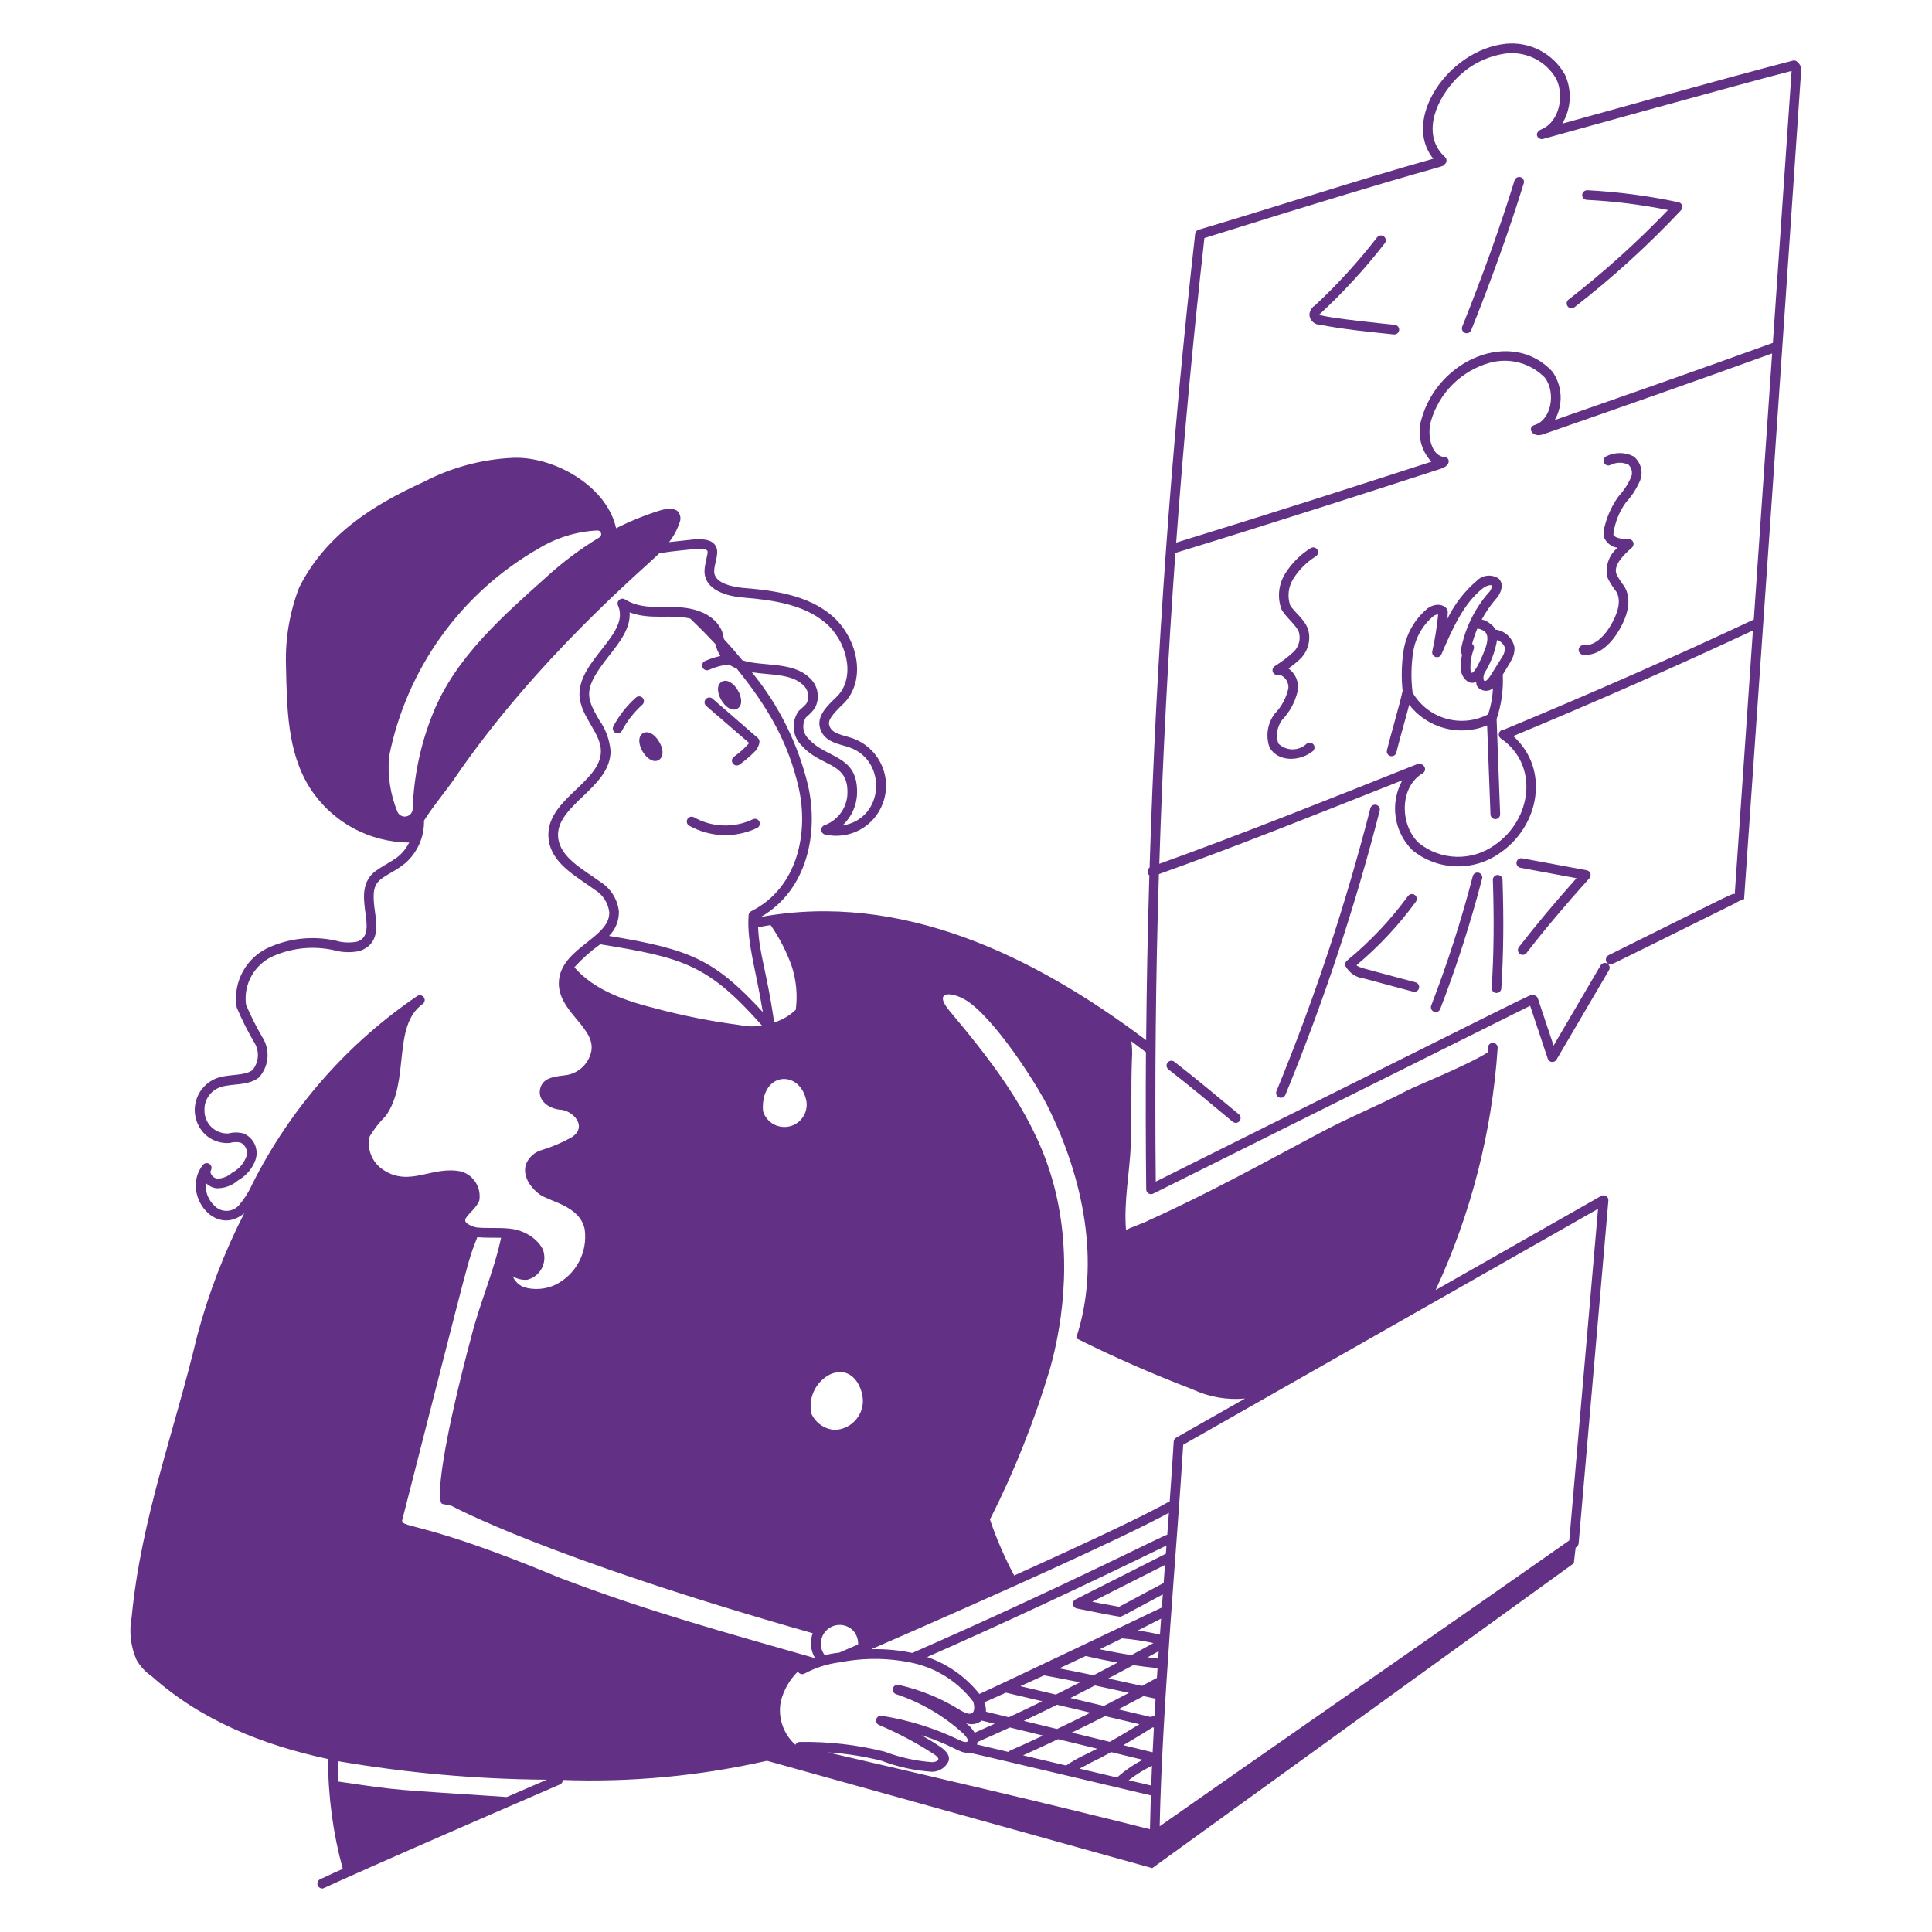 <?xml version="1.0" encoding="UTF-8"?> <svg xmlns="http://www.w3.org/2000/svg" width="400" height="400" viewBox="0 0 400 400" fill="none"> <path d="M371.222 12.538C358.938 15.696 326.896 24.64 323.45 25.596C324.359 24.084 324.887 22.372 324.985 20.61C325.084 18.849 324.752 17.089 324.018 15.484C322.82 13.324 321.013 11.563 318.822 10.421C316.631 9.279 314.153 8.807 311.696 9.062C299.762 10.386 290.166 24.822 296.758 32.862C280.392 37.462 264.096 42.848 248.17 47.56C247.979 47.614 247.808 47.724 247.679 47.876C247.55 48.028 247.47 48.214 247.448 48.412C242.524 92.066 239.37 135.978 238.01 179.612C237.883 179.701 237.778 179.819 237.704 179.956C237.63 180.092 237.59 180.244 237.585 180.4C237.58 180.555 237.611 180.709 237.676 180.85C237.742 180.991 237.839 181.115 237.96 181.212C237.616 192.619 237.395 204.002 237.296 215.36C213.98 197.788 186.512 184.56 157.546 189.844C167.238 184.244 169.48 172.322 167.316 162.704C165.267 154.085 161.284 146.045 155.67 139.192C159.544 139.77 163.808 139.502 166.192 141.75C166.746 142.204 167.128 142.834 167.274 143.536C167.419 144.237 167.32 144.967 166.992 145.604C166.52 146.308 165.496 146.956 165.25 147.354C164.518 148.443 164.2 149.758 164.353 151.061C164.506 152.365 165.12 153.57 166.084 154.46C169.742 158.64 175.344 157.8 175.452 163.66C175.536 165.212 175.118 166.75 174.261 168.046C173.404 169.343 172.153 170.329 170.692 170.86C170.487 170.933 170.312 171.072 170.192 171.254C170.073 171.436 170.016 171.652 170.031 171.869C170.046 172.087 170.131 172.293 170.274 172.457C170.416 172.622 170.609 172.735 170.822 172.78C173.279 173.348 175.86 172.993 178.073 171.783C180.285 170.572 181.976 168.59 182.822 166.214C183.29 164.924 183.497 163.554 183.434 162.182C183.37 160.811 183.036 159.466 182.45 158.225C181.865 156.983 181.04 155.87 180.023 154.948C179.006 154.026 177.817 153.315 176.524 152.854C174.35 152.128 172.284 151.936 171.724 150.282C171.324 149.098 172.19 148.048 174.972 145.346C179.546 140.24 177.294 131.72 172.16 127.396C167.304 123.31 160.606 122.262 154.094 121.742C152.22 121.586 147.86 120.942 147.86 118.3C147.86 116.652 148.964 114.598 148.248 113.17C147.478 111.63 145.554 111.624 144.024 111.638C143.446 111.71 139.732 112.09 138.526 112.238C139.479 111.025 140.214 109.656 140.696 108.19C140.819 107.919 140.882 107.625 140.882 107.327C140.882 107.03 140.819 106.735 140.696 106.464C140.204 104.984 137.984 105.23 136.506 105.724C133.428 106.693 130.435 107.912 127.556 109.368C125.616 100.474 114.384 94.368 106.054 94.8C99.687 95.108 93.463 96.791 87.808 99.732C76.96 104.662 67.346 110.826 61.922 121.674C59.967 126.784 59.044 132.231 59.208 137.7C59.408 146.574 59.456 155.7 64.14 163.1C66.352 166.557 69.394 169.406 72.989 171.386C76.583 173.367 80.616 174.417 84.72 174.44C82.92 177.91 80.72 178.21 77.72 180.368C72.12 184.636 78.944 193.222 73.938 194.968C72.785 195.186 71.601 195.19 70.446 194.982C65.643 193.696 60.548 194.062 55.978 196.02C53.594 197.013 51.611 198.773 50.343 201.022C49.075 203.271 48.594 205.879 48.978 208.432C48.989 208.506 49.009 208.579 49.036 208.648C50.065 211.084 51.251 213.451 52.586 215.734C53.167 216.617 53.447 217.663 53.385 218.718C53.323 219.773 52.922 220.78 52.242 221.588C50.574 222.758 47.71 222.358 45.264 223.09C44.099 223.453 43.048 224.114 42.215 225.006C41.382 225.898 40.796 226.992 40.513 228.179C40.231 229.367 40.262 230.607 40.604 231.779C40.946 232.951 41.587 234.013 42.464 234.862C43.143 235.497 43.948 235.983 44.825 236.29C45.703 236.596 46.635 236.716 47.562 236.642C48.292 236.422 49.067 236.395 49.81 236.564C50.326 236.815 50.733 237.246 50.953 237.775C51.174 238.305 51.194 238.897 51.01 239.44C50.478 240.91 49.405 242.121 48.01 242.826C47.169 243.593 46.074 244.02 44.936 244.026C44.004 243.868 43.356 242.826 43.656 242.322C43.787 242.105 43.83 241.846 43.777 241.597C43.724 241.349 43.579 241.13 43.371 240.985C43.162 240.84 42.907 240.78 42.656 240.817C42.404 240.853 42.176 240.984 42.018 241.182C37.418 246.924 44.4 256.356 50.568 251.182C46.431 259.275 43.165 267.785 40.826 276.568C36.142 296.294 29.238 314.292 27.266 334.756C26.696 337.747 27.04 340.84 28.252 343.632C29.039 345.013 30.134 346.194 31.452 347.082C41.68 356.22 54.4 361.282 67.94 364.194C67.932 364.242 67.928 364.291 67.928 364.34C67.93 371.926 68.938 379.478 70.928 386.798C71.004 387.066 71.368 386.65 66.284 389.08C66.078 389.177 65.912 389.342 65.812 389.547C65.713 389.751 65.686 389.984 65.736 390.205C65.787 390.427 65.911 390.625 66.089 390.767C66.267 390.909 66.489 390.985 66.716 390.984C67.282 390.984 62.896 392.41 115.93 369.45C116.11 369.372 116.263 369.242 116.369 369.077C116.476 368.913 116.532 368.72 116.53 368.524C130.732 369.032 144.939 367.697 158.798 364.552L238.56 386.778L325.84 323.66L326.22 320.424C326.388 320.344 326.532 320.222 326.64 320.07C326.748 319.918 326.815 319.741 326.836 319.556L332.998 248.556C333.014 248.375 332.98 248.192 332.899 248.029C332.819 247.865 332.695 247.727 332.542 247.628C332.388 247.53 332.211 247.475 332.029 247.47C331.847 247.465 331.666 247.51 331.508 247.6L297.23 267.092C304.559 251.32 308.912 234.331 310.072 216.978C310.09 216.713 310.001 216.452 309.826 216.251C309.652 216.051 309.404 215.929 309.139 215.911C308.874 215.893 308.612 215.982 308.412 216.157C308.212 216.332 308.09 216.579 308.072 216.844C308.048 217.196 308.024 217.546 307.998 217.896C303.91 220.514 293.146 224.824 291.318 225.786C285.468 228.874 278.99 231.458 273.074 234.662C261.486 240.826 249.898 247.238 237.816 252.662C237.582 252.896 233.34 254.462 233.13 254.622C232.64 248.954 233.872 242.794 234.118 237.128C234.364 231.462 234.118 225.048 234.364 219.128C234.448 217.944 234.401 216.754 234.226 215.58C235.253 216.331 236.261 217.088 237.252 217.85C237.187 227.342 237.206 236.809 237.31 246.25C237.312 246.42 237.357 246.586 237.44 246.733C237.524 246.88 237.644 247.004 237.788 247.092C237.933 247.181 238.098 247.231 238.267 247.238C238.436 247.246 238.604 247.21 238.756 247.134L316.798 208.236L320.448 219.188C320.509 219.371 320.621 219.532 320.77 219.652C320.92 219.773 321.102 219.847 321.293 219.867C321.484 219.888 321.677 219.852 321.848 219.765C322.02 219.678 322.163 219.544 322.26 219.378L333.108 200.886C333.179 200.773 333.227 200.646 333.248 200.514C333.27 200.382 333.265 200.247 333.233 200.117C333.201 199.987 333.144 199.864 333.064 199.757C332.984 199.65 332.883 199.559 332.768 199.492C332.652 199.424 332.524 199.38 332.392 199.363C332.259 199.345 332.124 199.354 331.995 199.39C331.866 199.426 331.745 199.487 331.64 199.57C331.535 199.653 331.448 199.757 331.384 199.874L321.65 216.474L318.402 206.73C318.322 206.49 318.153 206.288 317.931 206.167C317.708 206.046 317.447 206.014 317.202 206.078C316.642 205.934 322.136 203.346 239.288 244.64C239.071 223.148 239.287 201.929 239.938 180.982C256.154 175.182 273.278 168.306 290.338 161.552C289.064 163.861 288.578 166.523 288.952 169.134C289.326 171.744 290.541 174.162 292.412 176.02C294.965 178.098 298.131 179.276 301.421 179.373C304.711 179.47 307.941 178.481 310.612 176.558C318.65 171.03 320.968 159.332 313.308 152.396C330.618 145.196 347.708 137.668 362.92 130.534L359.16 185.134C358.592 184.958 360.5 184.134 333.024 197.768C332.036 198.26 332.374 200.268 334.204 199.41C335.718 198.7 340.86 196.13 359.308 186.988C359.858 186.624 360.46 186.345 361.094 186.16C365.92 116.84 367.782 90.124 372.93 14.312C373 13.858 372.2 12.294 371.222 12.538ZM222.672 331.138C222.487 331.231 222.336 331.379 222.239 331.562C222.142 331.744 222.104 331.952 222.13 332.157C222.157 332.362 222.245 332.554 222.385 332.707C222.525 332.859 222.708 332.964 222.91 333.008C224.572 333.37 231.442 334.72 231.874 334.72C232.23 334.72 231.64 334.98 240.746 330.102C240.678 331.008 240.611 331.914 240.546 332.82C238.412 333.844 206.468 349.082 202.772 350.718C199.972 347.186 196.217 344.531 191.954 343.068C207.218 336.34 222.644 329.158 241.506 319.994C241.463 320.554 241.421 321.116 241.38 321.68L222.672 331.138ZM241.2 324C241.107 325.242 241.013 326.486 240.92 327.732L231.706 332.666C229.694 332.308 227.878 331.974 226.122 331.624L241.2 324ZM218.6 350.84L211.258 349.106C212.935 348.348 214.569 347.604 216.16 346.876C218.74 347.332 221.194 347.812 223.602 348.306C221.907 349.178 220.24 350.024 218.6 350.842V350.84ZM218.844 352.952L225.77 354.588C223.45 355.751 221.143 356.878 218.848 357.97L211.96 356.294C214.211 355.228 216.503 354.114 218.836 352.954L218.844 352.952ZM215.786 352.23C213.438 353.38 211.13 354.483 208.862 355.54L204.13 354.388C204.163 353.724 204.044 353.061 203.782 352.45C205.313 351.773 206.807 351.106 208.264 350.45L215.786 352.23ZM205.94 356.884C204.544 357.52 203.163 358.138 201.796 358.736C201.335 357.97 200.729 357.3 200.012 356.764C200.551 356.967 201.133 357.024 201.701 356.93C202.269 356.836 202.803 356.595 203.248 356.23L205.94 356.884ZM202.396 360.656C204.588 359.696 206.813 358.696 209.072 357.656L215.97 359.336C208.932 362.614 209.046 362.37 208.746 362.71L202.272 361.184C202.333 361.015 202.372 360.838 202.388 360.658L202.396 360.656ZM219.064 360.08L227.156 362.048C226.356 362.464 225.556 362.864 224.756 363.248C223.353 363.892 222.008 364.655 220.736 365.53L211.81 363.426C214.222 362.342 216.637 361.228 219.056 360.082L219.064 360.08ZM225.702 365.006C227.162 364.316 228.616 363.556 230.06 362.756L236.578 364.342C234.761 365.29 233.061 366.448 231.514 367.792C231.435 367.858 231.368 367.935 231.314 368.022L223.48 366.176C224.2 365.816 225.018 365.42 225.694 365L225.702 365.006ZM229.768 360.628L221.912 358.716C224.195 357.611 226.489 356.473 228.794 355.302L235.91 356.984C233.884 358.22 231.836 359.46 229.76 360.63L229.768 360.628ZM228.54 353.19L221.628 351.556C223.296 350.715 224.986 349.848 226.698 348.956C228.658 349.374 233.36 350.408 233.738 350.492C231.989 351.414 230.253 352.316 228.532 353.2L228.54 353.19ZM226.414 346.85C224.09 346.358 221.748 345.88 219.312 345.42C221.179 344.552 222.993 343.7 224.756 342.862C227.023 343.385 229.233 343.838 231.388 344.22C229.703 345.122 228.04 345.999 226.4 346.852L226.414 346.85ZM227.682 341.46C229.255 340.703 230.795 339.952 232.3 339.206C234.49 339.394 236.666 339.718 238.816 340.176C237.28 341.027 235.763 341.858 234.264 342.67C232.131 342.344 229.934 341.941 227.674 341.462L227.682 341.46ZM235.592 337.566C237.216 336.749 238.816 335.934 240.392 335.122C240.312 336.224 240.233 337.326 240.154 338.428C238.69 338.082 237.156 337.8 235.584 337.568L235.592 337.566ZM188.88 342.226C186.095 341.639 183.251 341.379 180.406 341.45C205.526 330.518 232.606 318.358 242.006 313.214C241.895 314.71 241.784 316.221 241.672 317.746C240.874 317.838 220.224 328.486 188.88 342.226ZM171.814 284.576C176.358 282.564 178.654 287.098 178.654 290.14C178.626 291.685 178.005 293.16 176.919 294.259C175.833 295.358 174.366 295.997 172.822 296.044C171.791 295.973 170.799 295.625 169.95 295.036C169.101 294.447 168.427 293.639 168 292.698C167.653 291.113 167.839 289.458 168.529 287.99C169.218 286.521 170.373 285.321 171.814 284.576ZM177.658 340.464L173.73 342.168C172.727 342.262 171.734 342.439 170.76 342.698C170.145 341.902 169.863 340.898 169.971 339.898C170.08 338.898 170.571 337.978 171.343 337.332C172.114 336.686 173.105 336.363 174.109 336.431C175.113 336.5 176.051 336.954 176.728 337.698C177.375 338.47 177.707 339.458 177.658 340.464ZM166.858 227.51C167.173 228.683 167.014 229.933 166.414 230.989C165.814 232.046 164.823 232.823 163.654 233.154C162.486 233.485 161.234 233.342 160.169 232.757C159.105 232.171 158.314 231.19 157.968 230.026C157.442 221.958 165.318 221.4 166.85 227.51H166.858ZM159.544 191.528C161.341 194.121 162.797 196.935 163.874 199.9C164.858 202.845 165.159 205.976 164.754 209.054C163.494 210.265 161.967 211.164 160.296 211.678C158.65 200.598 157.194 197.594 156.956 191.986C157.812 191.817 158.675 191.664 159.544 191.528ZM165.364 163.138C167.438 172.354 165.204 183.818 155.538 188.652C155.383 188.73 155.25 188.847 155.154 188.991C155.057 189.136 155 189.303 154.988 189.476C154.588 195.148 156.402 200.162 157.936 209.534C147.968 198.768 143.136 196.562 126.096 193.776C126.762 193.112 127.286 192.319 127.636 191.445C127.986 190.572 128.155 189.637 128.132 188.696C127.994 187.451 127.576 186.253 126.908 185.193C126.241 184.133 125.341 183.238 124.278 182.576C120.702 179.954 115.996 177.576 115.558 173.42C114.888 166.718 126.412 163.2 126.412 155.52C126.225 153.199 125.413 150.973 124.062 149.076C121.23 144.224 120.712 142.608 126.062 135.806C128.3 132.964 130.6 130.042 130.354 126.784C134.736 128.418 138.792 127.12 142.89 128.058C143.058 128.258 145.15 130.142 148.112 133.334C148.305 134.216 148.655 135.056 149.146 135.814C148.057 136.055 146.994 136.402 145.972 136.85C145.728 136.956 145.536 137.155 145.439 137.402C145.341 137.65 145.346 137.926 145.452 138.17C145.558 138.414 145.757 138.606 146.004 138.704C146.252 138.801 146.528 138.796 146.772 138.69C148.082 138.093 149.481 137.715 150.914 137.572C151.414 137.909 151.951 138.188 152.514 138.404C158.764 146.132 163.2 153.518 165.364 163.138ZM157.75 212.308C156.227 212.593 154.661 212.564 153.15 212.222C147.286 211.459 141.478 210.313 135.764 208.792C129.748 207.29 123.098 205.1 118.91 200.264C120.525 198.496 122.32 196.901 124.266 195.504C141.4 198.284 146.52 199.638 157.75 212.308ZM84.094 169.036C83.731 169.102 83.356 169.044 83.03 168.872C82.704 168.7 82.444 168.423 82.294 168.086C80.8 164.456 80.205 160.519 80.56 156.61C82.342 147.638 86.027 139.152 91.368 131.726C96.708 124.299 103.579 118.105 111.518 113.56C115.213 111.309 119.414 110.024 123.736 109.822C123.902 109.83 124.061 109.891 124.19 109.997C124.319 110.102 124.41 110.246 124.451 110.407C124.491 110.569 124.478 110.739 124.414 110.892C124.351 111.046 124.239 111.175 124.096 111.26C120.255 113.576 116.65 116.261 113.332 119.278C104.094 127.562 94.346 136.044 89.662 147.632C87.096 153.958 85.668 160.687 85.444 167.51C85.423 167.879 85.278 168.23 85.033 168.507C84.788 168.784 84.457 168.97 84.094 169.036ZM52.254 245.118C51.559 246.694 50.639 248.162 49.524 249.474C49.212 249.842 48.827 250.141 48.393 250.351C47.959 250.561 47.485 250.678 47.003 250.694C46.521 250.711 46.041 250.626 45.594 250.445C45.146 250.265 44.742 249.992 44.406 249.646C43.764 249.044 43.267 248.304 42.953 247.482C42.638 246.66 42.514 245.777 42.59 244.9C43.184 245.501 43.955 245.894 44.79 246.02C46.456 246.057 48.075 245.465 49.324 244.362C50.978 243.436 52.244 241.945 52.89 240.162C53.252 239.11 53.203 237.96 52.751 236.943C52.299 235.927 51.479 235.119 50.456 234.682C49.43 234.402 48.349 234.396 47.32 234.664C46.681 234.701 46.042 234.608 45.441 234.389C44.839 234.171 44.289 233.832 43.822 233.394C43.356 232.956 42.984 232.428 42.729 231.841C42.474 231.254 42.341 230.622 42.338 229.982C42.275 228.884 42.584 227.797 43.215 226.897C43.847 225.997 44.764 225.336 45.818 225.022C48.242 224.298 51.262 224.836 53.526 223.14C53.581 223.098 53.633 223.05 53.68 222.998C54.673 221.871 55.27 220.451 55.381 218.953C55.492 217.456 55.11 215.963 54.294 214.702C53.037 212.547 51.916 210.315 50.938 208.02C50.654 205.927 51.068 203.798 52.117 201.964C53.166 200.13 54.79 198.693 56.738 197.876C60.925 196.09 65.589 195.76 69.986 196.938C71.464 197.215 72.981 197.203 74.454 196.904C78.564 195.482 78.054 191.732 77.628 188.72C76.842 183.05 77.748 182.574 81.062 180.614C82.076 180.068 83.035 179.425 83.926 178.696C85.172 177.599 86.162 176.243 86.83 174.723C87.497 173.203 87.824 171.556 87.788 169.896C89.858 166.62 92.654 163.356 94.098 161.19C111.16 136.166 133.826 117.284 136.508 114.54C139.986 113.98 142.56 113.846 144.148 113.62C144.93 113.62 146.242 113.62 146.46 114.054C146.696 114.526 145.86 116.668 145.86 118.29C145.86 121.318 148.802 123.29 153.93 123.724C160.114 124.22 166.448 125.192 170.872 128.924C175.2 132.568 177.214 139.84 173.52 143.972C171.466 145.972 168.92 148.16 169.828 150.914C170.736 153.668 173.6 153.98 175.872 154.74C183.786 157.506 183.104 169.56 174.424 170.906C175.421 169.979 176.206 168.849 176.728 167.592C177.25 166.335 177.495 164.98 177.448 163.62C177.31 156.28 170.98 156.994 167.484 153.036C166.858 152.478 166.453 151.714 166.343 150.883C166.233 150.051 166.425 149.208 166.884 148.506C167.563 147.969 168.168 147.345 168.684 146.65C169.257 145.612 169.454 144.408 169.241 143.242C169.028 142.076 168.419 141.019 167.516 140.25C163.974 136.904 157.844 138.05 153.706 136.708C152.506 135.242 151.239 133.786 149.906 132.34C149.83 132.04 149.506 130.718 149.506 130.718C148.106 127.466 144.458 125.678 139.218 125.678C135.502 125.678 132.318 125.902 129.386 124.096C129.204 123.984 128.991 123.933 128.778 123.951C128.566 123.969 128.364 124.054 128.203 124.195C128.042 124.336 127.931 124.524 127.885 124.733C127.839 124.941 127.861 125.159 127.948 125.354C130.562 131.238 119.71 136.622 119.974 143.992C120.238 148.5 124.41 151.69 124.41 155.52C124.41 162.092 112.764 165.586 113.568 173.626C114.11 178.778 119.28 181.406 123.154 184.226C123.967 184.721 124.657 185.393 125.174 186.193C125.691 186.992 126.02 187.898 126.138 188.842C126.352 193.976 116.85 196.106 115.794 202.442C114.722 209.132 123.194 212.366 122.452 217.478C122.229 218.744 121.622 219.911 120.715 220.821C119.808 221.731 118.643 222.341 117.378 222.568C115.178 222.886 112.542 222.924 111.874 225.254C111.2 227.62 113.286 229.394 115.794 229.736C118.55 229.736 121.916 233.35 118.222 235.536C116.278 236.612 114.226 237.48 112.1 238.124C110.923 238.472 109.916 239.245 109.276 240.292C107.79 242.668 109.402 245.62 111.762 247.306C113.918 248.846 120.03 249.632 121.046 254.476C121.38 256.807 120.965 259.184 119.859 261.264C118.753 263.343 117.014 265.016 114.894 266.042C112.894 266.951 110.636 267.121 108.522 266.52C107.997 266.319 107.517 266.014 107.112 265.625C106.706 265.235 106.383 264.769 106.16 264.252C107.053 264.793 108.092 265.043 109.134 264.968C110.324 264.677 111.352 263.931 111.999 262.891C112.646 261.85 112.859 260.598 112.594 259.402C112.426 257.934 109.946 254.86 105.552 254.374C103.242 254.12 100.952 254.358 98.7 254.134C97.88 253.998 96.19 253.334 96.316 252.574C96.478 251.598 98.69 250.174 99.238 248.534C99.448 247.259 99.189 245.952 98.51 244.853C97.831 243.754 96.776 242.938 95.542 242.556C89.508 241.248 84.864 245.878 79.342 242.196C78.219 241.47 77.348 240.415 76.847 239.176C76.346 237.936 76.239 236.572 76.542 235.27C77.467 233.728 78.583 232.31 79.864 231.048C84.982 223.882 81.114 212.432 87.52 207.858C87.731 207.705 87.874 207.474 87.918 207.217C87.961 206.959 87.903 206.695 87.754 206.48C87.605 206.266 87.379 206.118 87.122 206.068C86.866 206.018 86.6 206.071 86.382 206.214C71.879 216.065 60.132 229.456 52.254 245.118ZM104.926 372.056C80.94 370.436 83.542 370.844 70.074 368.856C69.998 367.444 69.957 366.034 69.952 364.626C84.239 367.085 98.703 368.37 113.2 368.47L104.926 372.056ZM115.8 326.628C87.734 314.934 83.256 316.428 83.256 314.794C97.69 258.502 96.672 261.624 98.824 256.156C100.576 256.304 102.184 256.226 103.724 256.268V256.362C102.244 263.264 99.286 269.922 97.56 276.826C95.496 284.464 91.062 302.166 91.062 309.57C91.31 312.034 91.292 311.106 93.528 311.788C93.588 311.806 112.728 322.374 168.26 338.14C167.95 338.983 167.833 339.884 167.917 340.778C168.002 341.671 168.286 342.535 168.748 343.304C150.654 338.108 134.538 333.768 115.8 326.628ZM164.684 361.24C163.444 360.137 162.513 358.729 161.982 357.156C161.451 355.584 161.339 353.9 161.656 352.27C162.244 349.917 163.471 347.771 165.2 346.07C165.319 346.306 165.527 346.486 165.778 346.569C166.029 346.652 166.303 346.633 166.54 346.514C168.847 345.259 171.373 344.457 173.982 344.154C179.042 343.163 184.254 343.237 189.284 344.372C194.146 345.521 198.458 348.321 201.484 352.296C201.604 352.496 202.61 356.344 198.928 354.142C194.966 351.652 190.607 349.857 186.04 348.836C185.79 348.783 185.529 348.829 185.311 348.962C185.093 349.096 184.935 349.308 184.868 349.554C184.802 349.801 184.832 350.064 184.953 350.289C185.075 350.514 185.277 350.684 185.52 350.764C190.674 352.469 195.41 355.242 199.418 358.902C201.032 360.516 200.516 361.194 198.54 360.22C193.478 357.788 188.088 356.109 182.54 355.236C182.3 355.197 182.054 355.247 181.848 355.376C181.642 355.506 181.49 355.706 181.421 355.939C181.352 356.172 181.37 356.423 181.472 356.643C181.574 356.864 181.753 357.04 181.976 357.138C185.96 358.821 189.787 360.856 193.41 363.218C195.464 364.584 193.25 364.838 193.048 364.84C189.65 364.604 186.305 363.867 183.122 362.652C177.396 361.227 171.509 360.555 165.61 360.652C165.415 360.649 165.224 360.703 165.059 360.808C164.895 360.912 164.764 361.063 164.684 361.24ZM238.084 378.728C215.696 373.086 193.47 367.942 171.438 362.824C175.171 363.048 178.874 363.625 182.498 364.546C185.854 365.824 189.382 366.595 192.966 366.832C193.68 366.824 194.377 366.617 194.98 366.235C195.583 365.853 196.068 365.31 196.38 364.668C196.892 363.134 195.158 361.982 194.506 361.548C193.324 360.748 192.088 360 190.772 359.252C196.892 361.212 198.59 362.886 200.116 362.886C201.096 362.886 196.116 361.78 238.272 371.718C238.195 374.068 238.133 376.404 238.086 378.728H238.084ZM238.344 369.68L233.678 368.582C235.182 367.42 236.801 366.415 238.51 365.582C238.451 366.954 238.397 368.32 238.346 369.68H238.344ZM238.638 362.792L232.58 361.316C239.51 357.262 238.38 357.592 238.9 357.694C238.809 359.397 238.723 361.099 238.64 362.8L238.638 362.792ZM239.038 355.216C238.773 355.236 238.521 355.336 238.316 355.504L231.526 353.904C233.259 353.01 235 352.096 236.748 351.162L239.246 351.7C239.18 352.87 239.108 354.044 239.042 355.216H239.038ZM239.52 347.39C238.493 347.95 237.471 348.502 236.454 349.046L229.454 347.51C231.151 346.614 232.872 345.694 234.616 344.75C236.349 345.006 238.029 345.213 239.656 345.37C239.612 346.044 239.568 346.716 239.524 347.4L239.52 347.39ZM239.788 343.372C239.064 343.303 238.331 343.223 237.588 343.132C238.352 342.714 239.121 342.29 239.894 341.862C239.862 342.366 239.826 342.868 239.8 343.372H239.788ZM330.858 250.282L324.9 318.93C311.208 328.584 253.534 368.642 240.1 378.112C240.618 353.556 243.652 320.682 244.972 299.124L330.858 250.282ZM246.958 287.682C250.334 289.251 254.066 289.896 257.772 289.55L243.506 297.662C243.363 297.744 243.241 297.859 243.153 297.999C243.066 298.138 243.014 298.298 243.002 298.462C242.761 302.462 242.485 306.582 242.174 310.822C237.774 313.366 226.19 318.876 209.974 326.188C207.992 322.469 206.315 318.595 204.96 314.604C210.009 304.622 214.158 294.21 217.36 283.492C220.244 273.292 222.262 257.82 217.346 242.492C213.2 229.562 204.524 218.774 196.546 209.228C192.846 204.798 197.674 205.24 200.874 207.68C207.326 212.6 215.622 226.28 216.874 228.988C224.274 243.788 227.968 261.534 222.79 277.066C230.69 281.016 238.58 284.468 246.962 287.674L246.958 287.682ZM363.106 128.264C347.318 135.694 329.42 143.58 311.328 151.078C311.113 151.074 310.902 151.139 310.727 151.264C310.552 151.389 310.422 151.567 310.356 151.772C310.29 151.977 310.292 152.197 310.362 152.401C310.431 152.605 310.565 152.78 310.742 152.902C318.742 158.398 317.112 169.702 309.496 174.932C307.191 176.602 304.401 177.467 301.555 177.395C298.71 177.323 295.967 176.317 293.75 174.532C289.764 170.766 289.738 162.932 294.55 160.096C295.644 159.448 294.81 157.656 293.182 158.296C275.116 165.496 256.64 172.872 240.022 178.846C240.699 157.437 241.81 135.981 243.354 114.478C263.58 108.278 283.33 101.912 298.296 97.06C300.51 96.344 300.218 94.7 299.044 94.616C296.278 94.416 295.456 89.99 296.244 87.256C297.063 84.368 298.607 81.738 300.73 79.615C302.852 77.493 305.482 75.948 308.37 75.128C310.387 74.559 312.52 74.544 314.544 75.086C316.568 75.629 318.408 76.707 319.87 78.208C322.166 81.342 321.194 86.964 317.682 88.008C316.146 88.46 317.158 90.754 319.526 89.91C334.994 84.522 350.972 78.952 366.9 73.176L363.106 128.264ZM367.052 70.988C351.9 76.492 336.688 81.806 321.904 86.96C322.775 85.413 323.191 83.651 323.104 81.878C323.016 80.105 322.429 78.392 321.41 76.938C313.042 67.926 297.786 74.338 294.32 86.712C293.845 88.24 293.783 89.867 294.142 91.426C294.501 92.985 295.267 94.422 296.362 95.588C281.762 100.322 262.88 106.388 243.516 112.342C245.052 91.305 247 70.286 249.36 49.286C300.032 33.404 298.52 34.83 299.06 34.06C299.183 33.974 299.286 33.862 299.359 33.731C299.433 33.6 299.477 33.455 299.487 33.305C299.496 33.155 299.472 33.005 299.416 32.865C299.36 32.726 299.273 32.601 299.162 32.5C294.54 28.3 296.84 21.484 300.974 16.878C303.788 13.672 307.675 11.603 311.906 11.058C313.962 10.844 316.036 11.235 317.872 12.184C319.709 13.133 321.228 14.599 322.242 16.4C323.916 19.958 322.776 25.2 319.242 26.72C317.326 27.55 318.458 28.972 319.398 28.788C319.398 28.788 358.912 17.788 370.934 14.68L367.052 70.988Z" fill="#623186"></path> <path d="M273.4 67.25C278.264 68.222 283.472 68.698 288.536 69.236C288.67 69.255 288.806 69.248 288.936 69.213C289.067 69.178 289.189 69.118 289.296 69.035C289.402 68.951 289.49 68.848 289.556 68.73C289.621 68.611 289.662 68.481 289.675 68.347C289.689 68.212 289.675 68.076 289.634 67.948C289.594 67.819 289.528 67.699 289.44 67.597C289.352 67.494 289.245 67.41 289.124 67.35C289.003 67.29 288.871 67.256 288.736 67.248C288.536 67.226 274.216 65.816 273.136 65.134C278.061 60.591 282.603 55.648 286.714 50.356C286.874 50.144 286.944 49.877 286.907 49.613C286.871 49.35 286.731 49.111 286.519 48.951C286.307 48.791 286.04 48.721 285.776 48.758C285.513 48.794 285.274 48.934 285.114 49.146C281.211 54.182 276.908 58.894 272.248 63.238C271.896 63.45 271.604 63.749 271.403 64.108C271.202 64.466 271.098 64.871 271.102 65.282C271.173 65.837 271.448 66.345 271.872 66.708C272.297 67.072 272.841 67.265 273.4 67.25Z" fill="#623186"></path> <path d="M303.298 68.922C303.544 69.021 303.819 69.017 304.063 68.913C304.307 68.809 304.499 68.612 304.598 68.366C308.954 57.476 312.512 47.532 315.472 37.966C315.515 37.839 315.533 37.705 315.524 37.572C315.514 37.438 315.478 37.308 315.417 37.188C315.357 37.069 315.273 36.963 315.17 36.877C315.068 36.791 314.949 36.726 314.821 36.686C314.693 36.647 314.559 36.633 314.425 36.647C314.292 36.66 314.163 36.7 314.046 36.765C313.928 36.829 313.825 36.916 313.742 37.021C313.659 37.126 313.598 37.247 313.562 37.376C310.618 46.89 307.078 56.776 302.74 67.626C302.643 67.872 302.647 68.146 302.751 68.389C302.856 68.632 303.053 68.824 303.298 68.922Z" fill="#623186"></path> <path d="M325.368 63.818C325.591 63.819 325.808 63.744 325.982 63.604C333.85 57.501 341.226 50.788 348.042 43.528C348.163 43.398 348.248 43.238 348.286 43.064C348.325 42.89 348.316 42.709 348.262 42.54C348.207 42.371 348.108 42.219 347.975 42.1C347.843 41.982 347.681 41.901 347.506 41.866C341.283 40.542 334.964 39.711 328.61 39.382C328.348 39.383 328.096 39.482 327.904 39.66C327.711 39.838 327.593 40.081 327.572 40.342C327.567 40.474 327.587 40.605 327.633 40.729C327.678 40.852 327.748 40.965 327.837 41.062C327.926 41.159 328.034 41.237 328.154 41.292C328.273 41.347 328.402 41.377 328.534 41.382C334.179 41.661 339.794 42.362 345.334 43.48C338.932 50.156 332.051 56.356 324.746 62.03C324.581 62.159 324.461 62.336 324.402 62.536C324.343 62.736 324.349 62.95 324.417 63.147C324.486 63.344 324.614 63.515 324.785 63.635C324.955 63.756 325.159 63.82 325.368 63.818Z" fill="#623186"></path> <path d="M271.334 113.5C269.21 114.831 267.416 116.626 266.086 118.75C265.399 119.849 264.972 121.09 264.841 122.379C264.709 123.668 264.875 124.97 265.326 126.184C266.316 127.92 268.342 129.34 268.926 130.896C269.119 131.582 269.13 132.307 268.958 132.999C268.787 133.69 268.439 134.326 267.948 134.842C266.705 135.998 265.353 137.03 263.91 137.924C263.721 138.049 263.581 138.234 263.511 138.449C263.44 138.664 263.445 138.896 263.524 139.108C263.603 139.319 263.751 139.498 263.945 139.615C264.138 139.732 264.366 139.779 264.59 139.75C265.822 139.614 267.032 141.374 266.7 142.704C266.238 144.62 265.271 146.376 263.9 147.79C263.155 148.78 262.671 149.94 262.491 151.165C262.311 152.39 262.441 153.641 262.87 154.802C264.67 157.79 269.018 157.688 271.738 155.572C271.848 155.494 271.941 155.395 272.011 155.279C272.081 155.164 272.127 155.036 272.147 154.903C272.167 154.77 272.159 154.634 272.125 154.503C272.09 154.373 272.03 154.251 271.947 154.144C271.865 154.038 271.761 153.949 271.643 153.884C271.526 153.818 271.396 153.777 271.262 153.763C271.128 153.749 270.992 153.763 270.863 153.802C270.734 153.842 270.615 153.907 270.512 153.994C269.719 154.742 268.667 155.154 267.576 155.143C266.486 155.133 265.442 154.7 264.664 153.936C264.393 153.125 264.32 152.261 264.452 151.416C264.584 150.571 264.917 149.77 265.422 149.08C267.001 147.438 268.113 145.404 268.642 143.188C268.827 142.295 268.748 141.367 268.414 140.517C268.081 139.668 267.506 138.934 266.762 138.406C267.687 137.763 268.557 137.044 269.362 136.256C270.107 135.472 270.633 134.507 270.89 133.457C271.146 132.407 271.124 131.307 270.824 130.268C270.01 128.096 267.954 126.716 267.126 125.336C266.812 124.425 266.708 123.455 266.821 122.498C266.933 121.541 267.26 120.622 267.776 119.808C268.955 117.947 270.535 116.373 272.4 115.2C272.517 115.134 272.619 115.044 272.701 114.937C272.783 114.829 272.842 114.707 272.875 114.576C272.907 114.445 272.914 114.309 272.893 114.176C272.872 114.043 272.824 113.915 272.753 113.801C272.681 113.687 272.587 113.588 272.477 113.511C272.366 113.434 272.241 113.38 272.109 113.353C271.977 113.325 271.841 113.325 271.709 113.351C271.577 113.377 271.451 113.43 271.34 113.506L271.334 113.5Z" fill="#623186"></path> <path d="M336.676 103.96C337.765 102.789 338.66 101.453 339.328 100C339.811 99.12 339.976 98.1 339.794 97.112C339.611 96.124 339.094 95.23 338.328 94.58C338.273 94.536 338.213 94.498 338.15 94.466C337.285 94.029 336.33 93.802 335.361 93.802C334.392 93.802 333.437 94.029 332.572 94.466C332.45 94.522 332.341 94.602 332.251 94.701C332.161 94.801 332.092 94.917 332.048 95.043C332.003 95.169 331.985 95.303 331.993 95.437C332.002 95.571 332.037 95.701 332.097 95.821C332.157 95.941 332.24 96.047 332.342 96.135C332.444 96.221 332.562 96.287 332.69 96.327C332.818 96.368 332.952 96.382 333.085 96.37C333.219 96.357 333.348 96.318 333.466 96.254C334.037 95.966 334.666 95.811 335.305 95.803C335.945 95.795 336.578 95.933 337.156 96.206C337.537 96.575 337.784 97.061 337.857 97.586C337.929 98.112 337.823 98.646 337.556 99.104C336.96 100.414 336.155 101.618 335.17 102.668C333.863 104.454 332.899 106.467 332.324 108.604C332.054 109.443 331.969 110.33 332.076 111.204C332.311 111.79 332.699 112.303 333.198 112.689C333.697 113.076 334.29 113.323 334.916 113.404C334 114.144 333.319 115.135 332.956 116.255C332.592 117.376 332.563 118.577 332.87 119.714C333.365 120.696 333.956 121.626 334.634 122.492C335.886 124.58 334.656 127.51 333.402 129.6C332.454 131.176 330.48 133.77 327.938 133.558C327.673 133.534 327.409 133.616 327.204 133.787C327 133.957 326.871 134.202 326.847 134.467C326.823 134.732 326.905 134.996 327.076 135.201C327.246 135.406 327.491 135.534 327.756 135.558C330.922 135.854 333.468 133.386 335.116 130.636C337.316 126.966 337.744 123.798 336.29 121.388C335.68 120.612 335.145 119.78 334.69 118.904C333.968 117.104 336.01 114.998 337.87 113.37C338.023 113.236 338.131 113.059 338.181 112.862C338.23 112.664 338.218 112.457 338.147 112.267C338.076 112.076 337.948 111.912 337.781 111.796C337.614 111.681 337.415 111.618 337.212 111.618C335.412 111.618 334.336 111.31 334.022 110.698C334.303 108.259 335.218 105.936 336.676 103.96Z" fill="#623186"></path> <path d="M282.454 202.6C293.254 205.5 292.618 205.346 292.822 205.346C293.065 205.346 293.299 205.258 293.481 205.098C293.663 204.938 293.781 204.717 293.813 204.476C293.845 204.236 293.788 203.992 293.653 203.79C293.518 203.589 293.314 203.443 293.08 203.38C281.384 200.23 281.49 200.38 280.848 199.836C285.465 195.967 289.593 191.551 293.142 186.684C293.218 186.577 293.273 186.456 293.303 186.328C293.332 186.2 293.337 186.068 293.315 185.938C293.294 185.809 293.247 185.684 293.177 185.573C293.108 185.461 293.017 185.365 292.91 185.288C292.803 185.212 292.682 185.157 292.554 185.127C292.426 185.098 292.294 185.094 292.164 185.115C292.034 185.137 291.91 185.184 291.799 185.253C291.687 185.323 291.59 185.413 291.514 185.52C287.878 190.496 283.627 194.991 278.862 198.898C278.701 199.034 278.587 199.216 278.536 199.42C278.485 199.624 278.5 199.839 278.578 200.034C278.971 200.742 279.528 201.344 280.203 201.791C280.877 202.237 281.649 202.515 282.454 202.6Z" fill="#623186"></path> <path d="M304.924 181.4C302.569 190.479 299.697 199.415 296.324 208.166C296.226 208.413 296.229 208.688 296.334 208.932C296.438 209.176 296.636 209.368 296.882 209.466C297.128 209.565 297.404 209.561 297.648 209.457C297.891 209.352 298.084 209.155 298.182 208.908C301.581 200.086 304.474 191.076 306.848 181.924C306.884 181.797 306.895 181.664 306.879 181.533C306.863 181.401 306.822 181.274 306.756 181.159C306.691 181.044 306.604 180.943 306.5 180.862C306.395 180.781 306.276 180.721 306.148 180.686C306.02 180.652 305.887 180.643 305.756 180.66C305.625 180.677 305.498 180.72 305.384 180.787C305.269 180.853 305.169 180.941 305.089 181.047C305.009 181.152 304.951 181.272 304.918 181.4H304.924Z" fill="#623186"></path> <path d="M314.646 197.488C314.856 197.65 315.121 197.721 315.383 197.687C315.646 197.654 315.884 197.517 316.046 197.308C319.754 192.508 324.012 187.448 329.066 181.832C329.185 181.7 329.266 181.539 329.302 181.364C329.338 181.19 329.326 181.01 329.269 180.842C329.212 180.673 329.111 180.523 328.976 180.407C328.842 180.291 328.679 180.213 328.504 180.18L315.2 177.716C315.068 177.684 314.931 177.68 314.797 177.703C314.663 177.726 314.535 177.776 314.421 177.85C314.307 177.924 314.21 178.02 314.134 178.133C314.059 178.246 314.007 178.374 313.982 178.507C313.958 178.641 313.961 178.778 313.991 178.911C314.021 179.043 314.078 179.168 314.158 179.278C314.238 179.387 314.34 179.48 314.457 179.549C314.573 179.618 314.703 179.663 314.838 179.68L326.4 181.822C321.828 186.95 317.918 191.622 314.474 196.084C314.393 196.188 314.333 196.306 314.298 196.433C314.263 196.559 314.253 196.692 314.269 196.822C314.285 196.952 314.327 197.078 314.391 197.193C314.456 197.307 314.542 197.407 314.646 197.488Z" fill="#623186"></path> <path d="M133.138 151.8C131.096 152.99 133.446 157.562 135.634 157.562C136.922 157.562 137.884 155.994 136.474 153.578C135.518 151.948 134.146 151.218 133.138 151.8Z" fill="#623186"></path> <path d="M149.432 141.15C147.142 142.482 150.376 148.04 152.668 146.716C154.96 145.392 151.728 139.822 149.432 141.15Z" fill="#623186"></path> <path d="M155.8 169.658C153.884 170.554 151.782 170.979 149.668 170.899C147.554 170.819 145.491 170.235 143.648 169.196C143.418 169.077 143.15 169.052 142.902 169.126C142.654 169.201 142.444 169.368 142.317 169.594C142.19 169.82 142.156 170.086 142.221 170.337C142.287 170.588 142.447 170.803 142.668 170.938C144.788 172.133 147.163 172.804 149.595 172.896C152.027 172.988 154.446 172.497 156.65 171.466C156.781 171.419 156.901 171.345 157.002 171.249C157.103 171.153 157.183 171.036 157.236 170.907C157.29 170.779 157.316 170.64 157.312 170.501C157.309 170.361 157.276 170.224 157.217 170.098C157.157 169.972 157.072 169.859 156.966 169.768C156.861 169.677 156.737 169.609 156.604 169.568C156.471 169.527 156.33 169.515 156.192 169.532C156.053 169.549 155.92 169.595 155.8 169.666V169.658Z" fill="#623186"></path> <path d="M243.14 219.822C242.931 219.659 242.665 219.586 242.402 219.618C242.139 219.651 241.899 219.787 241.736 219.996C241.573 220.205 241.5 220.471 241.532 220.734C241.565 220.998 241.701 221.237 241.91 221.4C246.386 224.882 250.864 228.616 255.198 232.228C255.298 232.316 255.415 232.383 255.542 232.425C255.668 232.467 255.802 232.483 255.935 232.472C256.068 232.462 256.197 232.425 256.316 232.364C256.434 232.303 256.539 232.218 256.625 232.116C256.71 232.013 256.774 231.895 256.813 231.767C256.852 231.64 256.865 231.506 256.851 231.373C256.838 231.24 256.797 231.112 256.733 230.995C256.669 230.878 256.582 230.775 256.478 230.692C252.134 227.07 247.64 223.324 243.14 219.822Z" fill="#623186"></path> <path d="M284.936 166.634C284.679 166.568 284.407 166.606 284.178 166.741C283.95 166.876 283.784 167.096 283.718 167.352C278.609 187.296 272.115 206.86 264.284 225.9C264.182 226.145 264.182 226.421 264.284 226.666C264.385 226.911 264.58 227.106 264.825 227.207C265.07 227.309 265.345 227.309 265.591 227.207C265.836 227.106 266.03 226.911 266.132 226.666C273.998 207.539 280.52 187.887 285.652 167.852C285.718 167.596 285.68 167.324 285.546 167.095C285.412 166.867 285.192 166.701 284.936 166.634Z" fill="#623186"></path> <path d="M309.768 205.584C309.899 205.593 310.031 205.575 310.155 205.533C310.28 205.491 310.395 205.424 310.494 205.338C310.593 205.251 310.673 205.146 310.731 205.028C310.789 204.91 310.824 204.781 310.832 204.65C311.28 197.684 311.36 190.524 311.08 182.116C311.067 181.853 310.951 181.605 310.759 181.425C310.567 181.245 310.312 181.146 310.048 181.15C309.783 181.159 309.533 181.273 309.351 181.466C309.17 181.66 309.073 181.917 309.082 182.182C309.358 190.524 309.282 197.622 308.836 204.52C308.827 204.651 308.845 204.783 308.887 204.907C308.929 205.031 308.995 205.146 309.082 205.245C309.168 205.344 309.273 205.425 309.391 205.483C309.509 205.541 309.637 205.575 309.768 205.584Z" fill="#623186"></path> <path d="M309.6 130.344C309.373 129.866 309.018 129.461 308.574 129.172C308.069 128.711 307.446 128.398 306.774 128.268C307.561 126.812 308.496 125.441 309.564 124.176C310.626 123.116 311.564 121.058 310.304 119.804C309.617 119.328 308.784 119.109 307.951 119.188C307.119 119.267 306.341 119.637 305.756 120.234C303.213 122.409 301.144 125.083 299.678 128.09L299.748 126.674C299.748 125.518 297.76 124.49 295.658 125.894C292.945 128.09 291.143 131.213 290.6 134.66C290.169 137.449 290.101 140.282 290.4 143.088C290.172 143.712 290.634 142.586 288.566 150.044C288.078 151.802 287.596 153.54 287.166 155.278C287.127 155.408 287.114 155.544 287.129 155.679C287.144 155.814 287.186 155.944 287.253 156.062C287.32 156.18 287.41 156.283 287.518 156.365C287.626 156.447 287.749 156.506 287.881 156.539C288.012 156.572 288.149 156.577 288.283 156.556C288.416 156.534 288.544 156.485 288.659 156.413C288.773 156.34 288.872 156.245 288.948 156.133C289.025 156.021 289.078 155.895 289.104 155.762C289.904 152.562 290.904 149.218 291.76 145.912C293.61 148.294 296.19 150.002 299.105 150.775C302.019 151.548 305.107 151.344 307.894 150.192C308.032 154.098 308.414 164.178 308.586 168.628C308.596 168.887 308.706 169.131 308.893 169.31C309.079 169.489 309.328 169.588 309.586 169.588H309.626C309.891 169.578 310.141 169.463 310.321 169.268C310.501 169.073 310.596 168.815 310.586 168.55C310.344 162.26 309.91 150.778 309.854 148.874C310.853 145.915 311.287 142.794 311.134 139.674C313 136.56 313.57 135.96 313.57 134.102C313.395 133.134 312.916 132.248 312.202 131.572C311.488 130.896 310.576 130.466 309.6 130.344ZM307.314 130.712C308.236 131.328 308.044 133.016 307.414 134.496C306.952 135.79 306.376 137.039 305.692 138.23C305.062 139.282 304.432 139.964 304.432 138.262C304.416 136.959 304.643 135.663 305.1 134.442C305.18 134.242 305.192 134.021 305.136 133.812C305.08 133.604 304.958 133.419 304.788 133.286C305.069 132.215 305.429 131.166 305.866 130.148C306.393 130.181 306.897 130.378 307.306 130.712H307.314ZM292.46 143.372C292.115 140.58 292.157 137.753 292.584 134.972C293.036 132.049 294.549 129.394 296.834 127.514C297.108 127.332 297.427 127.228 297.756 127.212C297.498 129.798 297.088 132.365 296.528 134.902C296.487 135.144 296.537 135.392 296.667 135.599C296.797 135.806 296.998 135.959 297.233 136.028C297.468 136.096 297.72 136.077 297.941 135.972C298.163 135.868 298.338 135.685 298.434 135.46C300.736 130.086 303.054 124.906 306.99 121.812C307.79 121.178 308.69 121.032 308.89 121.226C308.869 121.533 308.787 121.832 308.65 122.106C308.512 122.381 308.322 122.625 308.09 122.826C305.198 126.196 303.25 130.273 302.444 134.64C302.417 134.794 302.426 134.952 302.472 135.102C302.517 135.252 302.596 135.389 302.704 135.502C302.52 136.411 302.428 137.337 302.43 138.264C302.43 140.216 304.066 141.984 305.62 141.174C305.64 141.324 305.656 141.446 305.66 141.506C305.66 142.252 306.492 142.862 307.296 142.992C307.614 143.046 307.94 143.03 308.251 142.944C308.563 142.858 308.851 142.704 309.096 142.494C309.016 144.332 308.679 146.15 308.096 147.894C305.408 149.303 302.281 149.619 299.366 148.776C296.451 147.934 293.974 145.998 292.452 143.372H292.46ZM310.982 136.06C309.81 137.918 309.11 139.042 308.68 139.728C306.99 142.43 306.88 140.128 307.406 139.248C308.682 137.184 309.547 134.894 309.956 132.502C310.33 132.628 310.671 132.838 310.952 133.115C311.233 133.392 311.447 133.73 311.578 134.102C311.586 134.802 311.375 135.487 310.974 136.06H310.982Z" fill="#623186"></path> <path d="M146.104 144.76C145.934 144.961 145.85 145.22 145.87 145.482C145.89 145.744 146.012 145.988 146.21 146.16L155.114 153.834C154.174 154.91 153.105 155.866 151.932 156.682C151.72 156.841 151.58 157.078 151.542 157.341C151.505 157.603 151.573 157.87 151.732 158.082C151.891 158.294 152.128 158.435 152.391 158.472C152.653 158.51 152.92 158.441 153.132 158.282C154.396 157.376 155.569 156.349 156.634 155.216C156.946 154.58 157.634 153.538 156.94 152.832L147.514 144.644C147.414 144.559 147.298 144.495 147.173 144.455C147.048 144.414 146.916 144.399 146.785 144.41C146.654 144.421 146.526 144.457 146.41 144.517C146.293 144.578 146.189 144.66 146.104 144.76Z" fill="#623186"></path> <path d="M133.076 144.516C132.904 144.318 132.66 144.196 132.398 144.175C132.136 144.155 131.877 144.239 131.676 144.408C129.778 146.097 128.195 148.109 127 150.35C126.871 150.582 126.839 150.856 126.912 151.111C126.984 151.366 127.155 151.582 127.387 151.711C127.619 151.841 127.892 151.872 128.148 151.8C128.403 151.727 128.619 151.556 128.748 151.324C129.824 149.291 131.251 147.463 132.962 145.924C133.164 145.753 133.289 145.508 133.31 145.244C133.332 144.98 133.247 144.718 133.076 144.516Z" fill="#623186"></path> </svg> 